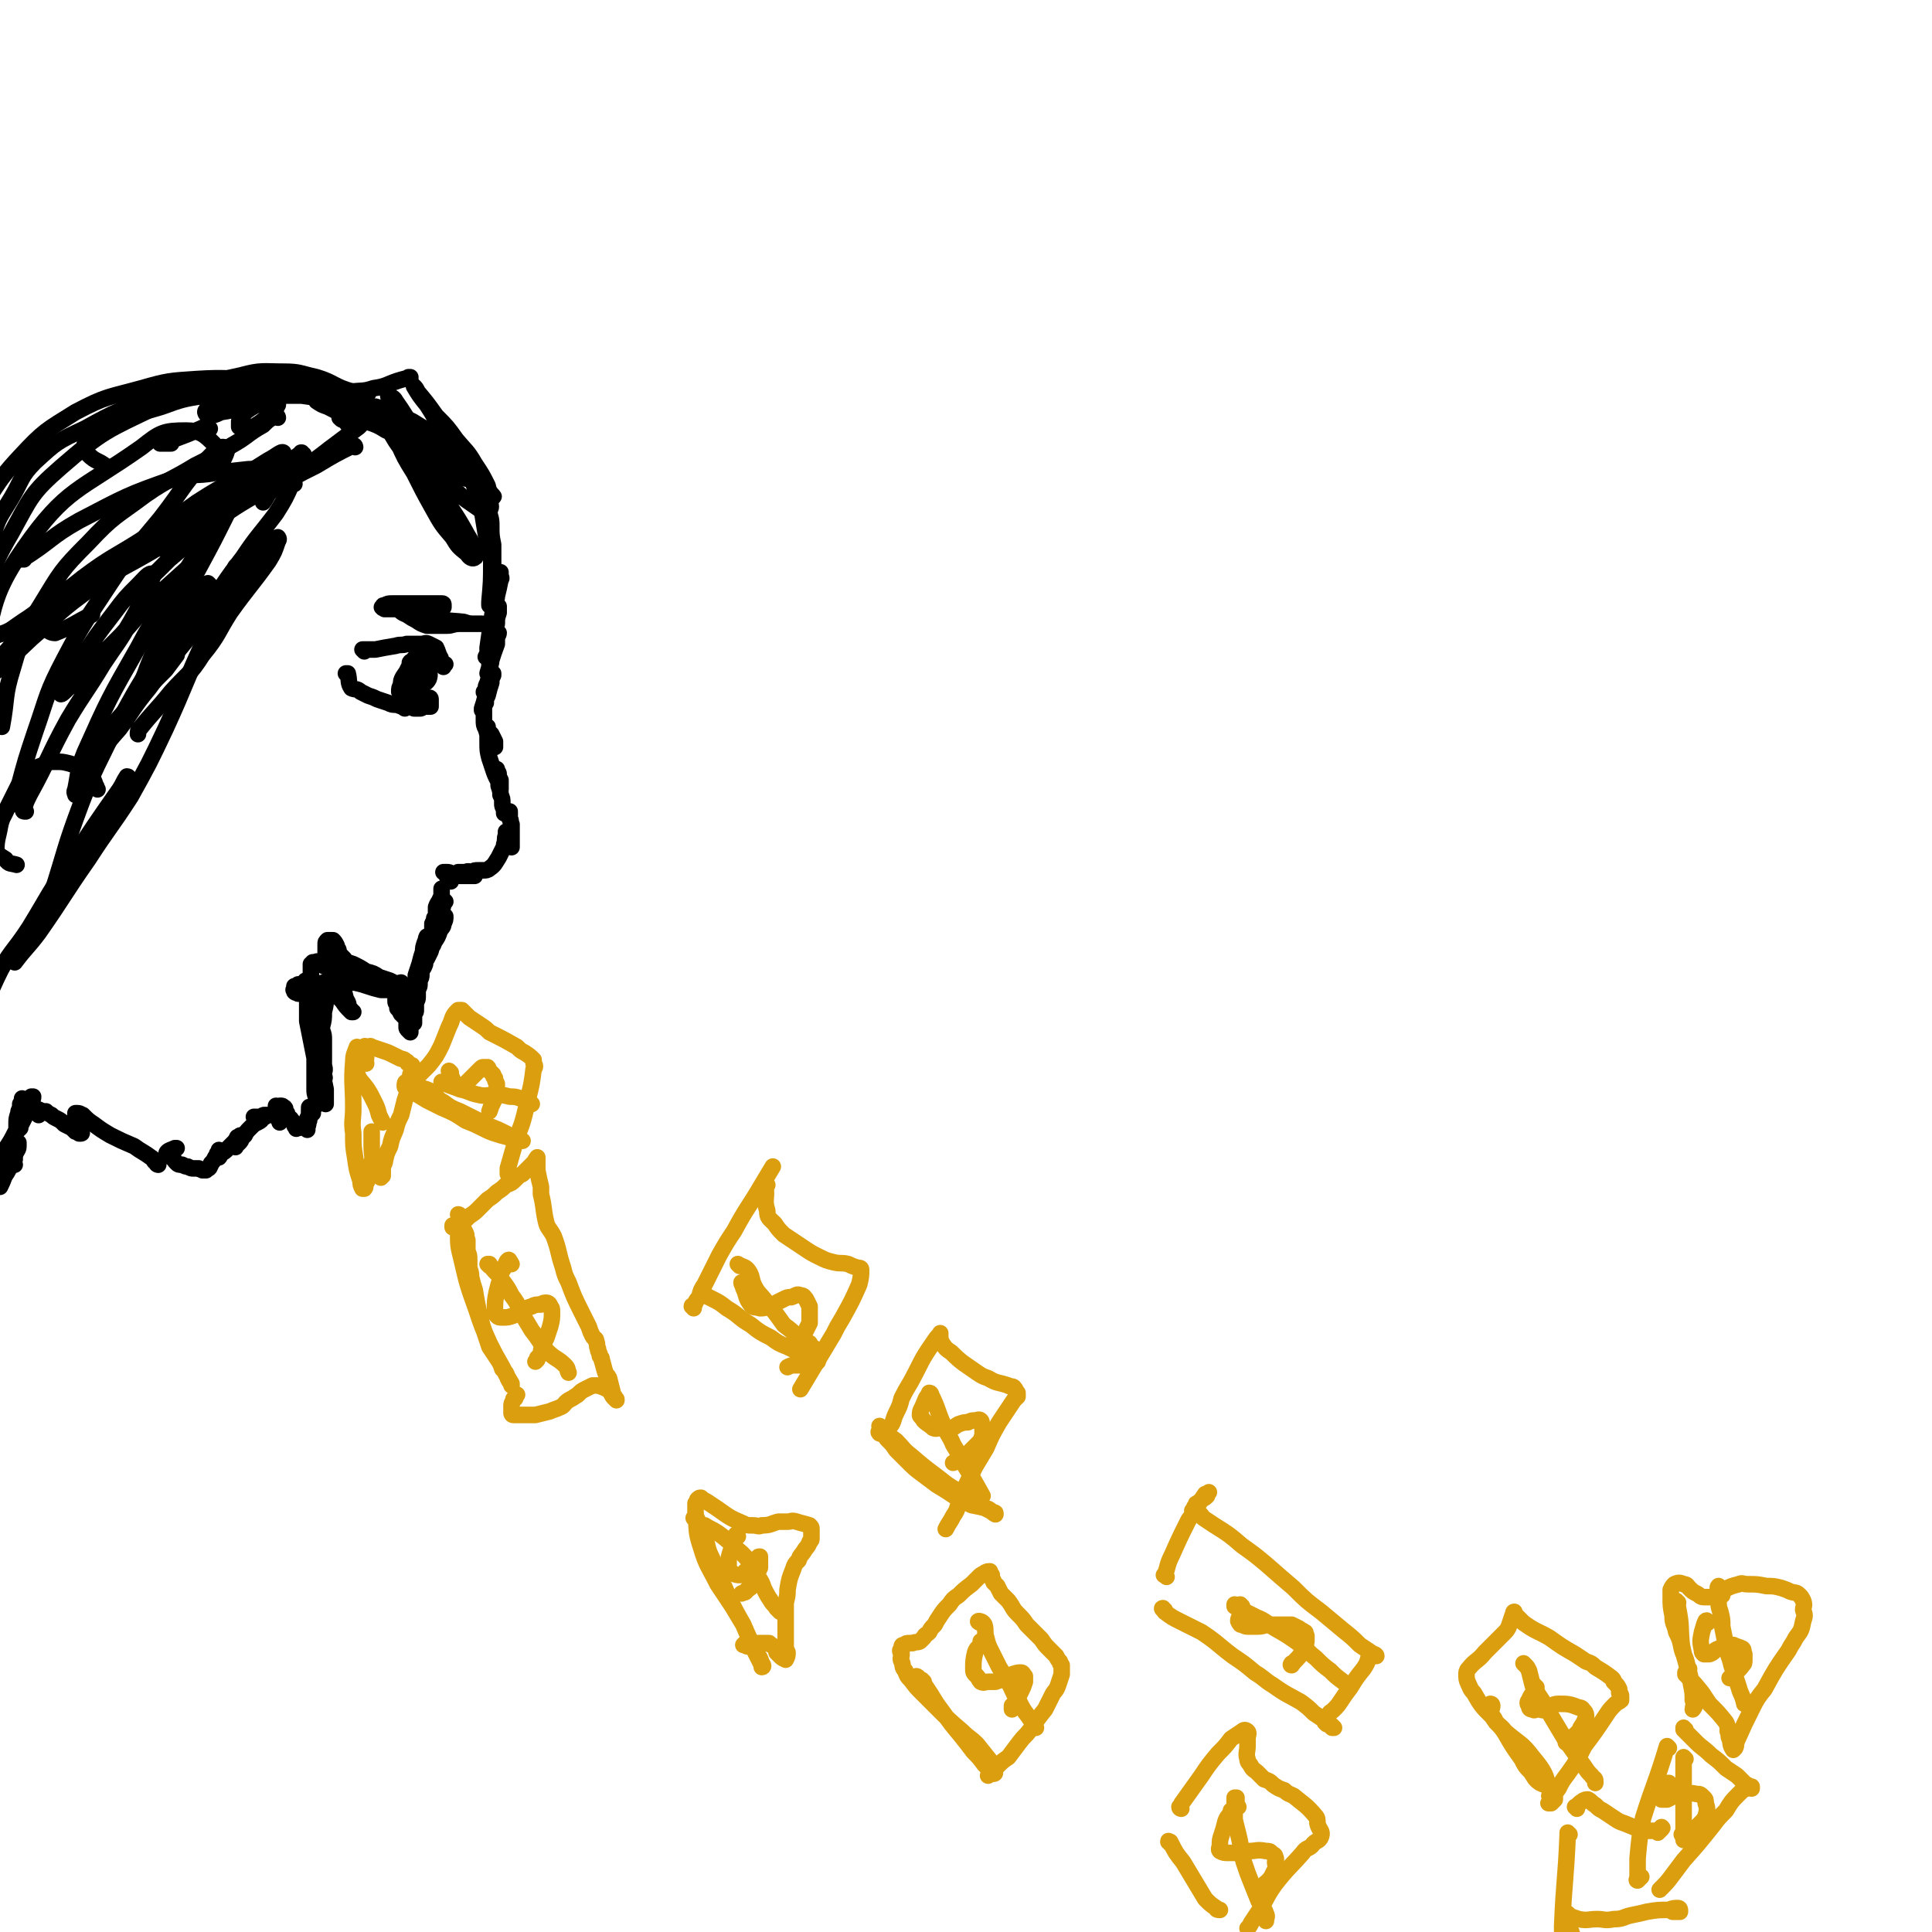 <svg viewBox='0 0 1050 1050' version='1.1' xmlns='http://www.w3.org/2000/svg' xmlns:xlink='http://www.w3.org/1999/xlink'><g fill='none' stroke='#000000' stroke-width='9' stroke-linecap='round' stroke-linejoin='round'><path d='M192,233c0,0 0,0 -1,-1 -2,-1 -2,-1 -3,-3 -2,-1 -3,-1 -3,-2 -1,0 0,0 1,0 4,0 4,-1 7,0 4,0 4,1 8,2 4,1 4,1 8,3 4,2 4,2 8,4 3,1 3,1 6,3 3,1 3,1 5,2 1,0 1,1 2,1 0,1 0,1 0,1 -1,0 -2,0 -3,-1 -4,-2 -4,-2 -8,-5 -4,-2 -4,-2 -9,-3 -5,-3 -5,-3 -11,-5 -6,-3 -6,-3 -11,-5 -5,-2 -5,-2 -9,-4 -2,-1 -2,0 -5,-2 0,0 0,0 -1,-1 0,0 0,-1 0,-1 1,0 2,0 3,0 3,0 3,-1 5,0 7,1 7,1 14,3 6,2 6,2 11,3 5,2 5,2 10,5 5,2 5,2 10,4 3,2 3,2 7,4 2,1 2,0 4,1 0,1 1,1 1,1 -1,0 -2,1 -3,0 -7,-3 -7,-4 -14,-8 -7,-4 -7,-4 -13,-7 -2,-1 -2,0 -4,-1 0,0 0,0 0,0 7,2 8,2 15,6 6,2 5,2 10,5 6,3 6,3 11,7 9,7 10,7 17,16 2,3 3,4 2,6 0,1 -1,0 -2,0 -4,-1 -4,-1 -8,-2 -2,-1 -3,-2 -4,-4 0,-1 1,-1 3,-2 1,-1 1,-1 3,0 2,0 3,0 5,1 2,1 2,1 3,3 2,4 2,4 3,9 0,1 1,2 0,2 0,-1 -1,-2 -2,-4 -2,-2 -2,-2 -3,-4 -1,-2 -1,-2 -2,-4 -1,0 -1,0 -1,0 3,5 3,6 5,12 2,5 2,5 3,10 1,6 1,6 2,12 1,7 2,7 3,13 1,3 1,3 1,6 0,0 0,0 0,0 0,-2 0,-2 0,-3 0,-2 0,-2 0,-4 0,-3 0,-3 0,-6 -1,-5 -1,-5 -1,-10 -1,-3 -1,-3 -1,-6 0,-2 -1,-2 -1,-5 0,0 0,-1 0,-1 0,2 1,2 1,4 0,3 1,3 1,7 0,4 0,4 0,9 0,5 0,5 0,11 0,11 0,11 -1,22 0,1 0,2 0,2 1,0 2,-1 2,-2 2,-1 2,-2 2,-3 1,-4 1,-4 2,-9 1,-1 0,-1 0,-3 0,0 0,-1 0,-1 0,3 0,4 -1,7 -1,4 -1,4 -2,7 -1,7 -1,7 -2,13 -1,7 -1,7 -2,14 0,0 0,1 0,1 0,-1 1,-1 1,-3 2,-5 1,-5 3,-11 0,-4 1,-4 1,-7 1,-1 1,-1 1,-2 0,0 0,-1 0,0 0,1 0,2 0,3 -1,3 -1,3 -1,6 -1,4 -1,4 -2,7 -1,4 -1,4 -2,7 -1,2 -1,2 -2,4 0,0 0,0 0,0 1,-1 1,-2 2,-3 1,-2 1,-2 2,-4 1,-3 0,-3 2,-5 0,-1 0,-1 0,-1 0,0 1,0 1,0 0,1 -1,2 -1,3 0,2 0,2 0,3 -3,8 -3,9 -5,16 0,0 0,-1 1,-2 0,-1 0,-1 0,-3 1,-2 1,-2 1,-4 0,-1 0,-1 1,-3 0,0 0,0 0,-1 0,0 0,1 0,1 0,2 0,2 -1,3 0,3 0,3 -1,6 0,4 0,4 -1,8 -1,2 -1,2 -1,4 -1,1 -1,2 -1,1 0,0 1,-1 1,-2 1,-2 1,-2 2,-3 0,-2 0,-2 1,-4 0,0 1,-1 1,-1 0,0 0,0 0,1 -1,2 -1,2 -1,4 -1,3 -1,3 -2,7 -1,2 -1,2 -1,4 -1,1 -1,1 -1,3 0,0 -1,1 -1,1 0,0 0,-1 0,-1 1,-3 1,-3 2,-7 0,0 0,0 0,-1 0,0 0,0 0,0 0,1 0,2 0,4 -1,2 -1,2 -1,4 0,3 0,3 0,6 0,3 0,3 1,5 1,3 1,3 2,5 1,2 1,1 2,3 0,1 0,1 1,2 0,0 0,0 0,0 0,0 0,0 0,-1 0,-1 0,-1 0,-2 -1,-2 -1,-2 -2,-4 -1,-1 -1,-1 -2,-2 0,-1 0,-1 0,-1 0,0 0,-1 0,-1 -1,0 0,1 0,1 0,1 -1,1 0,3 0,2 0,2 0,4 0,5 0,5 1,9 1,3 1,3 2,6 1,3 1,3 3,7 0,2 0,2 1,3 0,0 0,0 0,1 0,0 0,0 0,0 0,-1 0,-1 0,-2 0,-2 0,-2 0,-3 -1,-2 -1,-2 -1,-3 0,-1 0,-1 -1,-2 0,0 0,-1 0,-1 0,1 0,2 0,3 1,3 1,3 1,6 1,3 1,3 1,5 1,2 1,2 1,5 0,1 0,1 1,3 0,1 0,1 0,2 0,0 0,0 0,0 0,0 0,0 0,0 0,0 0,0 0,0 0,0 0,0 1,0 0,-1 0,-1 0,-1 1,0 1,0 1,0 0,0 1,0 1,0 0,0 0,1 0,1 0,1 0,1 0,3 1,1 0,1 1,3 0,2 0,2 0,5 0,3 0,3 0,6 0,1 0,1 0,1 0,1 0,0 0,0 -1,0 -1,0 -1,0 0,0 0,-1 0,-2 -1,-1 0,-1 -1,-3 0,-1 0,-1 0,-2 0,-1 0,-1 -1,-1 0,0 0,1 0,2 -1,2 0,2 -1,5 0,1 0,1 -1,3 -1,2 -1,2 -2,4 -2,3 -2,4 -5,6 -1,1 -2,1 -3,1 -2,0 -2,0 -3,0 -2,0 -2,0 -4,1 -1,0 -1,-1 -3,0 -2,0 -2,0 -4,0 0,0 0,0 0,0 1,1 1,0 2,0 1,1 1,1 2,1 1,0 1,0 2,0 1,0 1,0 2,0 0,1 0,1 1,1 0,0 0,0 0,0 -1,0 -1,0 -1,0 -2,0 -2,0 -4,0 -2,0 -2,0 -3,0 -2,-1 -2,-1 -4,-1 -2,-1 -2,-1 -3,-1 -1,0 -1,0 -1,0 0,0 0,0 0,0 0,0 0,0 -1,0 0,0 0,0 0,0 1,0 1,0 2,0 0,1 0,1 0,2 0,1 0,1 1,2 0,0 1,0 1,1 '/><path d='M242,490c0,0 -1,-1 -1,-1 0,0 0,0 0,0 0,3 0,3 -1,6 -2,4 -2,4 -3,8 0,0 -1,0 -1,0 0,0 0,-1 0,-1 0,-2 0,-2 1,-4 0,-2 1,-2 1,-5 1,-2 1,-2 1,-4 1,-2 1,-2 1,-4 0,-1 0,-1 0,-2 0,0 0,1 0,1 0,1 0,1 0,3 -1,3 -2,3 -3,6 0,2 0,2 0,5 -1,1 -1,1 -1,3 0,0 0,1 -1,1 0,0 0,0 0,0 1,-2 1,-2 1,-3 1,-1 1,-1 1,-3 1,-2 1,-2 1,-4 0,0 1,-1 1,-1 0,0 0,1 -1,2 0,1 0,1 0,3 -1,2 -1,2 -1,4 -1,1 -1,1 -1,3 0,1 0,1 -1,2 0,0 0,0 0,1 0,0 0,0 0,0 0,0 0,-1 0,-1 0,-1 0,-1 0,-2 1,0 0,0 1,-1 0,0 0,-1 0,-1 0,1 0,1 0,2 0,2 0,2 -1,3 0,2 0,2 -1,4 0,2 0,2 0,3 -1,2 -1,2 -1,3 0,1 0,1 -1,2 0,1 0,1 0,2 0,0 0,0 0,0 0,-1 0,-1 0,-2 0,-1 0,-1 0,-1 0,-1 0,-1 0,-1 0,0 0,-1 0,0 0,0 1,0 0,1 0,2 0,2 0,3 -1,2 -1,2 -1,4 -1,3 -2,3 -3,6 0,2 0,2 -1,3 0,1 0,2 -1,2 0,0 0,-1 0,-2 0,-1 0,-1 1,-2 0,-3 0,-3 1,-6 0,0 0,0 0,-1 0,0 0,0 0,0 0,2 0,2 -1,4 0,1 0,1 -1,3 0,1 0,1 0,3 -1,2 -1,2 -2,5 0,1 0,1 0,1 0,1 0,1 0,2 -1,1 -1,1 -1,1 0,0 0,0 0,0 0,0 0,0 0,0 0,0 0,-1 0,-1 -1,-1 -1,-1 -1,-2 -1,0 0,0 -1,-1 -2,-2 -2,-2 -5,-3 -2,-2 -2,-2 -4,-3 -3,-1 -3,-1 -6,-2 -3,-2 -3,-2 -7,-3 -3,-2 -3,-2 -7,-4 -3,-1 -3,-1 -6,-2 -1,-1 -1,-1 -3,-2 0,0 0,0 0,0 0,0 0,0 0,0 0,0 0,0 0,0 1,1 1,1 2,2 1,0 1,0 1,0 1,0 1,0 1,0 0,0 0,0 0,0 0,0 0,0 0,0 0,0 0,0 0,0 0,0 0,-1 0,-1 -1,-1 -1,-1 -1,-1 -1,-1 -1,-1 -1,-1 0,0 0,0 0,0 -1,0 -1,0 -1,-1 0,0 0,0 0,0 0,0 0,0 0,0 0,0 0,0 0,-1 0,-1 0,-1 -1,-2 0,0 0,-1 0,-1 -1,-2 -1,-2 -2,-3 -1,0 -1,0 -2,0 -1,0 -1,0 -1,0 0,0 0,0 0,0 -1,1 -1,1 -1,2 0,2 0,2 0,3 0,2 0,2 0,4 2,4 3,4 5,9 2,4 2,4 4,7 1,3 1,3 2,7 2,3 1,3 2,6 1,0 1,0 1,0 0,1 1,1 1,1 0,0 -1,0 -1,0 -3,-3 -3,-3 -5,-6 -3,-3 -3,-3 -5,-6 -1,-1 -1,-1 -2,-3 -1,-1 -1,-1 -1,-1 0,-1 0,0 -1,0 0,1 0,1 0,3 0,3 0,3 0,6 0,3 0,3 -1,7 0,4 0,4 -1,8 0,4 0,4 0,8 -1,5 -1,5 -1,9 0,2 0,2 0,4 0,1 0,1 0,2 0,0 1,0 1,0 0,-2 0,-2 1,-5 0,-2 0,-2 0,-5 0,-3 0,-3 0,-6 0,-2 0,-3 -1,-5 0,-1 -1,-1 -1,-1 -1,-1 -1,-1 -1,0 -1,4 -1,4 -1,8 -1,4 -1,4 0,8 0,4 -1,4 0,9 1,5 2,5 3,10 1,2 0,2 1,4 0,1 0,1 1,2 0,0 0,0 0,0 0,-2 0,-2 0,-3 0,-2 0,-2 0,-5 -1,-5 -1,-5 -3,-10 0,-3 0,-3 -1,-6 -1,-2 -1,-2 -1,-3 -1,0 -1,-1 -1,0 0,2 0,2 0,5 0,3 0,3 0,7 0,3 0,3 0,7 0,2 0,2 1,5 0,1 0,1 0,2 0,0 1,1 1,1 0,-2 0,-3 0,-5 0,-4 0,-4 0,-8 -1,-6 -1,-6 -2,-12 -2,-10 -2,-10 -4,-20 0,-5 0,-5 0,-11 -1,-4 -1,-4 -1,-8 0,-2 0,-2 0,-3 0,0 0,0 0,0 0,3 0,3 1,5 1,7 1,7 3,14 1,6 1,6 2,12 1,5 1,5 2,10 1,5 1,5 2,10 0,1 0,2 0,2 1,0 0,-1 0,-2 0,-2 1,-2 0,-5 0,-4 0,-4 -1,-8 -1,-9 -2,-9 -3,-19 -1,-5 -1,-5 -1,-11 0,-2 0,-2 0,-4 0,0 0,1 0,1 0,2 0,2 0,3 0,2 0,2 0,4 0,0 0,0 0,1 0,1 0,1 0,1 0,-1 0,-2 -1,-3 0,-4 0,-4 0,-7 -1,-3 -1,-3 -1,-5 0,-2 0,-2 0,-5 0,-1 0,-1 0,-2 0,0 0,0 0,-1 1,0 1,0 1,-1 0,0 0,0 1,0 0,0 0,0 0,0 1,0 1,-1 2,0 2,1 1,1 3,2 2,1 2,1 3,2 3,2 3,2 5,3 4,2 4,2 9,4 4,1 4,1 7,2 3,1 3,1 7,2 3,0 3,0 5,0 2,1 2,1 4,1 1,0 1,0 2,1 0,0 0,0 1,0 0,0 0,0 0,0 0,1 0,1 0,1 0,0 0,0 0,0 -1,0 -1,0 -1,0 0,0 0,0 -1,0 0,0 0,0 -1,0 0,0 0,0 0,1 -1,0 -1,0 -1,0 0,0 0,0 0,0 0,1 0,1 0,2 0,1 0,1 1,2 0,1 0,1 0,2 1,1 1,1 2,3 0,0 0,0 1,0 0,0 0,1 0,1 0,0 0,0 0,0 1,0 1,0 1,1 0,0 0,0 0,0 0,0 0,-1 0,0 0,0 0,0 0,0 0,0 0,0 0,0 1,0 1,0 1,0 0,0 0,0 0,0 0,0 -1,-1 -1,-1 0,0 1,1 1,1 0,1 0,1 0,2 0,1 0,1 0,3 0,1 0,1 1,2 0,0 0,0 0,0 1,1 1,1 1,1 0,0 0,0 0,0 0,-1 0,-1 0,-3 -1,-1 -1,-1 -1,-3 0,-1 0,-1 -1,-3 0,-1 0,-1 0,-3 0,-1 -1,-2 -1,-2 0,0 0,1 1,2 0,2 0,2 1,3 0,1 0,1 1,3 1,0 1,1 1,1 0,0 0,0 1,0 0,-2 0,-2 0,-5 1,-1 1,-1 1,-2 0,-2 0,-2 0,-3 0,-2 1,-2 1,-4 0,-2 0,-2 0,-3 0,-2 1,-2 1,-4 0,-2 0,-2 0,-5 1,0 1,0 1,-1 0,0 0,0 0,0 0,0 0,0 0,1 0,1 0,1 -1,3 0,2 0,2 -1,4 0,2 0,2 -1,4 0,1 0,2 -1,3 0,0 0,0 0,0 0,-2 0,-2 0,-3 0,-3 0,-3 0,-5 1,-3 1,-3 1,-6 1,-3 1,-3 2,-6 1,-4 1,-4 2,-7 0,-2 0,-2 1,-5 1,-1 0,-1 1,-3 0,0 0,0 1,0 0,0 0,0 0,0 0,1 0,1 0,2 -1,3 -1,3 -1,5 0,2 0,2 -1,4 0,1 0,1 0,2 -1,1 -1,1 -1,1 0,0 0,0 0,0 1,-1 1,-1 2,-2 1,-2 1,-2 2,-4 1,-4 1,-4 2,-7 1,-3 1,-3 3,-5 1,-2 1,-2 2,-4 0,-1 0,-1 1,-2 0,0 0,-1 0,-1 0,2 0,2 -1,4 0,2 -1,2 -2,4 -1,3 -1,3 -3,6 -1,3 -1,2 -3,5 '/><path d='M169,603c0,-1 -1,-2 -1,-1 0,0 1,1 0,1 0,4 0,4 -1,8 0,1 0,2 0,3 0,0 0,-1 0,-2 1,-1 0,-1 1,-3 0,-1 0,-1 1,-3 0,-1 0,-1 1,-1 0,-1 0,-1 0,-1 0,0 0,0 0,0 -2,2 -2,2 -3,4 0,2 0,2 -1,3 -2,2 -3,2 -5,2 0,1 0,0 0,0 -1,-1 -1,-1 -1,-2 -1,-2 -1,-2 -3,-3 -1,-2 -1,-2 -1,-3 -1,-1 -1,-1 -1,-2 0,-1 0,-1 -1,-1 0,-1 -1,-1 -1,-1 0,0 0,0 -1,0 0,0 0,0 0,0 0,0 0,1 0,1 0,1 0,1 0,2 0,1 0,1 1,1 0,1 1,1 1,1 1,1 0,1 1,1 1,1 1,1 2,1 0,0 1,0 1,0 0,0 0,0 -1,0 -1,0 -1,0 -2,-1 0,0 0,0 0,-1 -1,-1 -1,-1 -2,-3 -1,0 -1,0 -2,-1 0,0 0,0 -1,-1 0,0 0,0 0,0 0,1 0,1 0,2 0,1 0,1 0,2 1,2 1,2 1,3 1,1 1,1 1,2 0,0 0,0 0,0 0,-1 0,-1 0,-1 0,-1 0,-1 -1,-2 -1,0 -1,0 -2,-1 0,0 0,0 -1,0 -1,0 -1,0 -2,0 -1,0 -1,0 -2,0 -1,0 -1,0 -2,1 -1,0 -1,0 -2,0 -1,0 -1,0 -1,0 -1,0 -1,0 -1,0 0,0 0,0 0,0 0,0 0,0 0,0 1,0 1,0 2,0 1,0 1,0 2,0 0,0 0,0 1,0 0,0 1,0 1,0 0,0 0,0 -1,0 -1,2 -1,2 -3,3 -2,1 -2,1 -4,3 -2,2 -2,2 -3,4 -2,2 -2,2 -3,3 -1,1 -1,1 -2,2 0,1 0,1 0,1 0,1 0,0 0,0 1,-1 1,-1 2,-2 1,-1 1,-1 1,-2 0,-1 0,-1 0,-2 0,0 0,0 0,0 -1,0 -1,1 -2,1 -1,2 -1,2 -2,3 -2,2 -2,2 -3,3 -2,2 -2,2 -4,3 -1,1 0,1 -1,2 0,0 0,0 0,0 0,-2 0,-2 0,-4 0,0 0,0 0,0 0,1 0,1 -1,2 0,1 0,1 -1,2 -1,2 -1,2 -2,3 -1,1 0,1 -1,2 0,1 -1,1 -2,2 0,0 0,0 -1,0 -1,0 -1,0 -1,0 -1,-1 -1,0 -2,-1 -2,0 -2,0 -3,0 -1,0 -1,0 -3,-1 -1,0 -1,0 -3,-1 -2,0 -2,0 -3,-1 -2,-2 -1,-2 -3,-3 -1,-1 -1,-1 -2,-2 0,0 -1,0 0,-1 1,-1 2,-1 4,-2 0,0 1,0 1,0 '/><path d='M86,633c0,0 -1,0 -1,-1 -2,-1 -1,-2 -3,-3 -4,-3 -5,-3 -9,-6 -7,-3 -7,-3 -13,-6 -5,-3 -5,-3 -9,-6 -3,-2 -3,-2 -6,-5 -1,0 -1,-1 -3,-1 0,0 0,0 -1,0 0,1 0,1 0,3 0,1 0,2 0,3 1,2 1,2 2,3 1,1 1,1 1,1 0,0 1,1 0,1 0,0 0,0 -1,0 -1,-1 -1,-1 -2,-1 -1,-1 -1,-1 -2,-2 -2,-1 -2,-1 -4,-2 -2,-2 -2,-2 -4,-3 -2,-1 -2,-1 -3,-2 -2,-1 -2,-1 -3,-2 -2,0 -2,0 -4,-1 0,0 0,0 0,0 -1,0 -1,1 -1,1 0,1 1,1 1,2 '/><path d='M8,633c-1,0 -1,-1 -1,-1 -1,0 -1,1 -2,2 -3,5 -2,5 -5,11 -1,0 -1,0 -1,0 0,-1 0,-2 1,-3 4,-6 4,-6 8,-12 '/><path d='M7,628c0,0 -1,0 -1,-1 0,0 1,1 1,1 -5,7 -6,7 -11,15 -3,5 -3,5 -6,9 0,1 0,1 0,1 2,-2 2,-2 3,-3 4,-4 4,-4 7,-8 3,-4 3,-3 5,-7 2,-3 2,-4 3,-7 1,-3 2,-3 2,-5 0,-1 0,-2 0,-2 0,0 0,0 0,0 -2,3 -2,3 -4,6 -4,7 -3,7 -8,14 -3,4 -3,4 -7,8 -3,4 -3,4 -6,8 0,0 0,1 0,0 0,-1 0,-1 0,-2 1,-4 1,-4 2,-8 3,-5 3,-5 7,-10 4,-6 4,-6 8,-11 4,-6 4,-6 7,-12 4,-7 3,-7 6,-14 1,-2 1,-2 2,-4 0,0 1,0 1,0 0,2 -1,2 -2,5 -1,2 -1,2 -2,5 -1,2 -1,2 -2,4 -1,2 -1,2 -1,3 -1,1 -1,1 -1,1 0,0 -1,0 -1,0 0,-2 0,-2 0,-3 0,-3 0,-3 1,-6 0,-2 1,-2 1,-4 1,-1 0,-1 1,-3 0,0 0,0 0,-1 0,0 0,0 0,0 0,0 0,0 0,1 0,1 0,1 -1,2 0,1 0,1 0,2 '/><path d='M197,225c0,0 0,-1 -1,-1 -2,0 -2,2 -4,2 -7,-1 -8,-2 -14,-5 -3,-1 -3,-1 -6,-3 -1,-2 -2,-2 -3,-4 -1,-1 -1,-2 0,-3 0,-1 1,-1 2,-1 2,-1 2,-1 3,0 3,0 3,1 5,2 2,2 2,2 5,3 2,2 2,2 5,3 1,1 2,1 2,1 0,0 -1,0 -1,0 -3,0 -3,0 -5,0 -4,0 -4,-1 -7,-2 -7,-1 -7,-1 -14,-2 -6,0 -6,0 -11,0 -5,1 -5,2 -9,3 -4,2 -5,2 -8,4 -3,2 -3,2 -5,5 -1,1 -1,1 -1,3 0,1 0,2 0,2 3,0 3,1 6,0 3,0 3,-1 5,-2 4,-3 4,-3 7,-6 2,-2 2,-2 3,-4 0,0 0,-1 0,-2 -1,0 -1,-1 -2,-1 -1,0 -2,0 -3,0 -3,0 -3,1 -6,2 -4,1 -4,1 -8,2 -6,2 -6,2 -12,3 -2,1 -2,1 -5,2 -1,0 -1,0 -2,0 -1,-1 -2,-2 -1,-3 1,-1 1,-2 3,-2 4,-2 4,-1 8,-2 '/><path d='M114,233c-1,-1 -1,-1 -1,-1 -2,0 -2,0 -4,1 -7,3 -7,3 -15,6 -2,1 -3,1 -6,2 0,0 -1,0 -1,0 2,0 3,0 6,0 '/><path d='M228,248c0,0 -1,-1 -1,-1 -1,-1 -1,-1 -2,-3 -5,-5 -5,-5 -10,-11 -1,-1 -2,-3 -2,-2 0,0 1,2 2,4 1,4 1,4 3,8 3,6 3,6 6,12 7,12 7,12 14,23 4,7 4,8 9,15 4,5 4,5 8,9 1,1 1,0 1,-1 -1,-3 -1,-3 -3,-6 -3,-5 -3,-5 -6,-10 -4,-6 -4,-6 -8,-12 -4,-6 -4,-6 -9,-12 -4,-6 -5,-6 -9,-13 -6,-8 -6,-8 -11,-17 -2,-3 -2,-3 -3,-6 0,-1 -1,-2 -1,-1 1,2 2,3 3,5 4,6 4,6 7,11 4,9 4,9 9,17 5,10 5,10 10,19 5,9 5,9 11,16 3,5 3,5 8,9 1,2 3,3 4,2 1,0 0,-2 -1,-5 -1,-5 -2,-5 -4,-9 -4,-7 -4,-7 -8,-13 -8,-12 -8,-12 -16,-24 -5,-8 -5,-8 -10,-16 -3,-6 -3,-6 -6,-12 -1,-3 -1,-4 -1,-7 -1,-1 -1,-2 -1,-2 2,1 3,1 4,3 5,7 5,8 10,15 5,8 5,9 11,17 5,8 4,9 11,16 6,6 7,6 14,11 2,1 3,1 5,0 1,-1 1,-2 0,-4 0,-5 0,-5 -1,-9 -3,-6 -3,-6 -7,-12 -4,-7 -5,-7 -10,-13 -5,-7 -5,-7 -11,-13 -5,-7 -5,-7 -10,-13 -1,-2 -1,-2 -2,-3 0,0 0,0 0,0 3,5 3,5 7,10 4,6 4,7 8,13 5,7 5,7 10,14 5,6 5,6 10,12 3,4 3,4 6,8 1,2 3,3 2,3 0,1 -1,-1 -2,-2 -3,-3 -3,-3 -6,-6 -5,-4 -6,-4 -11,-8 -8,-7 -8,-7 -16,-14 -5,-4 -5,-4 -10,-9 '/><path d='M193,243c0,0 0,-1 -1,-1 -10,5 -10,5 -20,11 -12,6 -12,6 -23,13 -4,2 -3,3 -6,7 '/><path d='M200,227c0,0 0,-1 -1,-1 0,0 1,0 1,0 -2,3 -2,3 -5,6 -8,6 -8,6 -16,12 -9,7 -9,7 -19,13 -10,6 -10,6 -21,12 -14,8 -14,9 -27,17 -8,4 -8,4 -16,8 -5,2 -6,2 -10,4 0,0 1,0 2,0 4,-2 4,-2 8,-4 5,-3 5,-3 10,-7 5,-4 5,-4 10,-8 5,-5 5,-6 11,-10 7,-5 7,-5 14,-9 '/><path d='M165,247c-1,0 -1,-1 -1,-1 -1,0 0,0 0,0 -12,9 -13,9 -26,17 -12,8 -12,9 -24,16 -16,11 -16,11 -32,21 -19,11 -20,10 -37,23 -15,11 -14,12 -28,24 -15,14 -15,15 -31,27 -1,1 -2,-1 -1,-1 3,-5 5,-5 9,-9 13,-13 12,-14 25,-27 12,-12 12,-12 26,-23 16,-12 17,-11 34,-22 14,-9 14,-9 28,-19 11,-7 11,-7 23,-13 8,-5 8,-5 16,-10 4,-2 7,-5 8,-4 0,0 -3,3 -6,5 -7,6 -7,6 -15,11 -10,8 -10,8 -21,15 -24,15 -24,14 -48,28 -16,9 -16,8 -32,18 -10,7 -9,8 -20,15 -6,4 -6,5 -13,7 -4,2 -6,2 -10,0 -3,-2 -1,-4 -3,-8 '/><path d='M13,304c0,0 -1,-1 -1,-1 0,0 0,1 0,1 16,-10 15,-12 31,-21 25,-13 26,-14 52,-23 10,-3 11,-1 22,-3 9,-1 9,-1 18,-2 6,0 6,-1 12,-2 1,0 3,0 2,0 0,1 -2,1 -4,2 -7,3 -7,3 -13,7 -14,7 -14,8 -27,16 -12,7 -13,7 -24,15 -18,12 -19,12 -36,25 -8,7 -8,7 -14,15 -3,4 -4,5 -5,9 0,1 2,2 4,2 10,-4 10,-5 20,-10 '/><path d='M140,261c0,-1 -1,-2 -1,-1 -1,1 -1,2 -2,3 -11,10 -11,10 -22,20 -11,10 -11,11 -23,21 -10,10 -10,10 -21,19 '/><path d='M131,264c0,0 -1,-1 -1,-1 0,0 1,0 1,1 -4,7 -4,8 -8,16 -7,14 -7,14 -14,27 -10,19 -11,18 -20,36 -5,10 -5,10 -9,20 -2,6 -4,9 -4,13 0,1 3,-1 4,-2 5,-5 5,-5 10,-10 3,-4 3,-4 6,-8 '/><path d='M160,263c0,0 -1,-1 -1,-1 0,0 0,0 0,0 -4,9 -4,9 -9,17 -9,12 -10,12 -18,24 -10,13 -10,14 -19,27 -12,17 -12,17 -24,32 -12,15 -13,15 -26,30 -8,9 -8,9 -15,19 -2,4 -4,8 -3,8 1,0 4,-3 7,-7 6,-8 6,-8 13,-16 8,-11 7,-11 16,-22 14,-19 15,-19 30,-38 9,-11 8,-11 18,-22 7,-8 7,-7 14,-15 4,-4 4,-5 8,-7 0,0 1,1 0,2 -2,6 -2,6 -5,11 -10,14 -11,14 -21,28 -7,11 -6,12 -15,23 -7,11 -8,10 -17,20 -8,10 -9,10 -17,20 -1,1 -1,1 -1,3 '/><path d='M53,429c0,0 0,0 -1,-1 0,0 1,1 1,1 -1,-1 0,-1 -1,-2 -1,-3 -1,-3 -3,-6 -2,-2 -2,-2 -5,-4 -3,-1 -3,-1 -6,-2 -4,-1 -4,-1 -8,-1 -3,0 -4,0 -7,2 -3,1 -3,1 -6,4 -4,3 -4,3 -7,7 -3,6 -3,6 -6,12 -2,5 -3,5 -4,10 -1,6 -2,7 -2,13 1,3 2,3 5,5 2,3 3,2 6,3 '/><path d='M14,441c-1,0 -2,0 -1,-1 1,-4 1,-4 3,-8 11,-20 10,-21 21,-41 9,-15 10,-15 19,-30 8,-12 8,-11 15,-23 5,-9 5,-9 9,-18 2,-4 4,-8 3,-8 -2,-1 -4,2 -8,6 -7,7 -7,7 -13,15 -10,13 -10,13 -19,27 -4,6 -4,6 -8,12 -1,2 -3,5 -2,5 0,1 2,-1 4,-3 6,-5 6,-5 11,-11 9,-9 9,-9 18,-18 9,-10 9,-11 19,-21 10,-9 10,-9 20,-18 '/><path d='M223,206c0,0 -1,-1 -1,-1 0,0 1,0 1,0 -3,1 -4,1 -7,2 -6,2 -6,3 -13,4 -6,2 -6,1 -13,2 -7,1 -7,0 -14,0 -8,0 -8,0 -15,0 -9,-1 -9,-2 -18,-1 -16,0 -16,0 -32,3 -12,2 -12,2 -23,6 -13,4 -13,3 -25,8 -9,4 -11,4 -16,11 -2,2 -1,4 1,7 4,4 5,3 9,6 '/><path d='M200,214c-1,0 -1,-1 -1,-1 -1,0 0,0 0,0 -3,0 -4,1 -7,0 -11,-3 -10,-5 -20,-8 -9,-2 -9,-3 -18,-3 -11,0 -12,-1 -23,2 -23,5 -23,5 -46,12 -20,7 -21,7 -39,17 -15,7 -15,7 -27,18 -8,8 -7,10 -13,20 -6,10 -7,10 -10,21 -3,8 -1,9 -2,18 '/><path d='M167,207c0,0 0,-1 -1,-1 -1,0 -1,-1 -2,-1 -12,0 -12,1 -25,1 -16,0 -16,-1 -32,0 -15,1 -16,1 -30,5 -18,5 -19,4 -36,13 -16,10 -17,10 -30,24 -15,16 -13,18 -26,35 '/><path d='M148,217c-1,0 -1,0 -1,-1 -3,0 -3,1 -5,1 -13,-1 -13,-3 -26,-2 -16,1 -17,0 -31,6 -27,13 -29,13 -52,33 -16,14 -16,16 -27,36 -13,22 -10,24 -21,48 '/><path d='M151,227c0,0 0,-1 -1,-1 -4,2 -4,2 -7,5 -9,5 -8,6 -17,11 -10,6 -10,6 -20,11 -13,8 -14,7 -27,16 -16,12 -17,11 -31,26 -15,15 -15,16 -26,34 -10,16 -10,17 -15,34 -5,16 -3,16 -6,32 '/><path d='M119,254c0,0 -1,0 -1,-1 -1,-5 2,-7 -1,-11 -6,-6 -8,-8 -16,-8 -12,0 -14,1 -24,9 -34,24 -41,22 -64,55 -23,33 -14,38 -28,77 '/><path d='M121,255c0,0 -1,0 -1,-1 1,-5 4,-8 3,-10 -1,-2 -5,-1 -7,2 -16,16 -15,18 -29,36 -14,17 -15,17 -27,35 -13,20 -14,20 -25,41 -10,19 -9,20 -16,40 -5,15 -5,15 -9,30 -1,4 -1,4 -2,9 '/><path d='M131,269c-1,0 -1,0 -1,-1 -1,0 0,1 0,1 0,-4 2,-10 0,-8 -4,4 -6,10 -12,20 -9,16 -9,16 -18,31 -12,20 -14,19 -25,40 -16,28 -16,28 -29,57 -4,10 -3,10 -5,20 -1,2 0,2 0,3 '/><path d='M114,318c0,0 -1,-1 -1,-1 -2,2 -3,2 -5,5 -10,15 -11,15 -20,31 -13,20 -13,20 -25,42 -10,21 -11,21 -19,42 -9,24 -8,24 -16,49 -1,4 -1,4 -2,8 '/><path d='M129,309c0,0 -1,0 -1,-1 0,0 0,1 0,1 -8,19 -8,20 -17,39 -11,24 -10,24 -21,48 -9,19 -9,19 -19,37 -11,17 -12,17 -23,34 -14,20 -13,20 -27,40 -6,8 -7,8 -13,16 '/><path d='M70,423c0,0 0,-1 -1,-1 -2,3 -2,4 -4,7 -14,20 -14,20 -27,40 -12,17 -11,17 -22,35 -9,14 -11,13 -18,28 -9,19 -7,20 -13,39 '/><path d='M217,536c0,0 -1,-1 -1,-1 1,-1 2,-1 2,-1 0,0 0,1 -1,1 -2,1 -2,2 -4,2 -3,0 -3,0 -6,-1 -2,0 -2,0 -4,-1 -2,0 -2,0 -4,0 -3,-1 -3,-1 -6,-1 -2,0 -2,0 -5,0 -3,0 -3,0 -6,0 -3,0 -3,0 -6,0 -4,1 -4,0 -8,0 -2,1 -2,0 -4,1 -1,0 -1,0 -2,0 -1,1 -1,1 -2,1 0,0 0,0 0,1 0,0 0,0 0,0 0,1 -1,1 0,1 0,1 0,1 0,1 1,1 1,0 2,1 2,0 2,0 4,1 2,0 2,1 3,2 2,0 2,0 3,1 1,2 1,3 1,5 1,4 0,4 0,7 0,6 0,6 1,11 0,8 0,8 0,16 '/><path d='M224,331c0,0 -1,-1 -1,-1 0,0 0,0 0,1 6,2 6,3 12,4 8,3 8,2 17,3 3,1 3,1 7,1 2,0 2,0 3,0 0,0 0,0 0,0 -2,0 -2,0 -4,0 -4,0 -4,0 -8,0 -4,0 -4,1 -7,1 -6,0 -6,0 -11,0 -3,-1 -3,-1 -6,-3 -2,-1 -2,-1 -5,-3 -3,-1 -3,-2 -5,-3 -1,0 -1,0 -2,0 -1,0 -1,0 -2,0 -2,0 -2,0 -3,0 -1,-1 -1,0 -1,-1 0,0 -1,0 0,0 0,-1 0,-1 1,-1 2,-1 2,-1 4,-1 2,0 2,0 5,0 4,0 4,0 8,0 3,0 3,0 6,0 3,0 3,0 5,0 1,0 1,0 2,0 1,0 1,0 1,0 1,0 1,0 1,1 0,0 0,0 0,1 '/><path d='M198,354c0,0 -1,-1 -1,-1 0,0 0,0 0,0 4,0 4,0 7,0 5,-1 5,-1 11,-2 3,-1 3,0 6,-1 4,0 4,0 8,0 2,0 2,-1 4,0 2,1 2,1 4,2 1,2 1,3 2,5 1,1 0,1 1,3 0,1 1,1 1,2 0,0 0,0 0,0 0,0 0,0 0,0 0,0 0,0 0,0 0,0 0,0 0,0 0,1 0,0 0,0 0,0 0,0 0,0 0,0 0,0 0,0 0,0 0,0 0,0 0,0 0,0 0,0 0,0 0,0 0,-1 1,0 1,0 1,0 0,0 0,0 0,0 0,0 0,0 0,0 '/><path d='M189,367c0,0 0,-1 -1,-1 0,0 1,0 1,0 1,4 0,5 2,8 2,1 3,0 5,2 2,1 2,1 4,2 3,1 3,1 5,2 3,1 3,1 6,2 2,1 2,1 5,1 2,1 2,1 4,1 3,0 3,0 5,1 2,0 2,0 3,0 1,0 1,0 2,-1 1,0 1,0 2,0 1,0 1,0 1,0 0,0 0,0 1,0 0,0 0,0 0,0 0,0 0,0 0,0 0,-1 0,-1 0,-1 0,0 0,0 0,-1 0,0 0,0 0,-1 0,0 0,0 0,-1 0,0 0,0 0,0 0,-1 -1,-1 -1,0 0,0 0,0 0,1 '/><path d='M224,361c-1,-1 -2,-1 -1,-1 0,-1 1,0 2,0 2,-1 2,-3 5,-3 2,0 2,1 3,2 1,2 0,2 0,4 0,3 1,3 0,6 -1,2 -2,2 -4,4 -1,2 -1,3 -3,4 -1,2 -2,2 -4,3 0,1 -1,1 -2,1 0,-1 0,-1 0,-2 -1,-3 -1,-3 -1,-5 0,-3 0,-3 0,-5 1,-2 1,-2 2,-4 1,-2 1,-2 2,-4 1,-1 1,-2 2,-3 1,0 1,0 3,0 0,0 1,0 1,1 1,2 1,3 1,6 0,3 0,3 -1,5 -1,3 -1,2 -3,5 -1,2 -1,3 -3,5 0,0 -1,0 -2,0 -1,0 -1,1 -2,0 -1,0 -1,0 -1,-1 -1,-2 0,-2 -1,-3 0,-2 0,-2 1,-4 0,-2 0,-2 1,-4 2,-3 2,-3 4,-5 1,-1 2,-1 2,-1 1,0 1,1 1,1 0,4 0,5 0,8 -1,4 -2,4 -4,8 -1,3 -1,3 -2,6 '/></g>
<g fill='none' stroke='#DA9E0F' stroke-width='9' stroke-linecap='round' stroke-linejoin='round'><path d='M250,661c0,0 -1,-1 -1,-1 0,0 1,0 1,1 -1,4 -1,4 -1,8 0,8 0,8 2,16 3,13 3,13 8,27 3,9 3,9 7,18 3,6 3,6 7,13 2,4 2,4 5,9 0,0 0,1 0,1 0,0 0,0 0,-1 -1,-1 -1,-1 -2,-3 -1,-3 -1,-3 -3,-5 -1,-3 -1,-3 -3,-6 -2,-3 -2,-3 -4,-6 -2,-6 -2,-6 -4,-12 -1,-4 -1,-4 -2,-8 -1,-5 -1,-5 -2,-11 -1,-3 -1,-3 -2,-7 0,-2 0,-2 -1,-5 0,-3 0,-3 0,-5 0,-3 -1,-3 -1,-5 0,-3 0,-3 0,-5 -1,-2 0,-2 -1,-4 -1,-2 -1,-2 -2,-3 -1,0 -1,0 -2,0 0,0 0,0 -1,0 -1,0 -1,0 -2,0 0,0 0,0 0,0 0,0 0,0 0,0 0,0 0,0 0,0 0,0 0,0 0,0 0,0 0,0 0,0 0,0 0,-1 0,-1 2,0 2,0 3,0 3,-2 3,-2 6,-5 3,-2 3,-2 5,-4 3,-3 3,-3 5,-5 3,-2 3,-2 5,-4 3,-2 3,-2 5,-4 3,-1 3,-1 5,-3 2,-2 2,-2 4,-3 3,-3 3,-3 5,-5 1,-1 1,-1 2,-2 0,-1 0,-1 1,-1 0,0 0,0 0,-1 0,0 0,0 0,0 0,1 0,1 0,1 0,1 0,1 0,1 0,1 0,1 0,2 0,2 0,2 0,3 1,5 1,5 2,9 0,2 0,2 0,4 2,8 1,8 3,16 1,3 2,3 4,7 3,8 2,8 5,17 1,4 1,4 3,8 3,8 3,8 7,16 2,4 2,4 4,8 1,3 1,3 2,5 1,2 2,1 2,3 1,2 0,2 1,4 0,2 1,2 1,4 1,1 1,1 1,2 1,3 1,4 2,7 1,2 1,1 2,3 1,4 1,4 2,8 0,1 0,1 1,2 0,1 0,1 1,2 0,0 0,0 0,0 0,-1 0,-1 -1,-1 -1,-1 -1,-1 -2,-3 -1,-1 0,-1 -2,-2 -2,-1 -2,-1 -5,-2 -1,0 -2,0 -3,0 -2,1 -2,1 -4,2 -2,1 -2,1 -4,3 -3,2 -3,2 -5,3 -3,2 -2,3 -5,4 -2,1 -3,1 -5,2 -4,1 -4,1 -8,2 -2,0 -2,0 -5,0 -2,0 -2,0 -4,0 -2,0 -2,0 -3,0 -1,0 -1,-1 -1,-1 0,-1 0,-1 0,-2 0,-1 0,-1 0,-2 0,-1 0,-1 1,-3 0,-1 0,-1 1,-1 0,-1 0,-1 1,-2 '/><path d='M383,704c-1,-1 -1,-1 -1,-1 -1,-1 0,0 0,0 6,4 7,3 13,8 7,4 6,5 13,9 5,4 5,4 11,7 4,3 4,3 9,5 4,2 4,2 9,4 3,1 3,1 7,3 0,0 0,0 0,1 1,0 0,0 0,0 -2,1 -2,1 -5,1 -2,1 -2,0 -4,1 -2,0 -2,0 -3,0 -2,0 -2,0 -4,1 '/><path d='M417,644c-1,0 -1,-2 -1,-1 0,0 0,1 0,2 1,6 -1,7 1,13 0,4 1,4 4,7 2,3 2,3 5,6 6,4 6,4 12,8 3,2 3,2 7,4 4,2 4,2 8,3 4,1 4,0 8,1 2,1 2,1 5,2 1,0 2,0 2,1 0,3 0,4 -1,8 -4,9 -4,9 -9,18 -3,5 -3,5 -5,9 -3,5 -3,5 -6,10 -6,10 -6,10 -12,20 '/><path d='M227,591c0,-1 -1,-1 -1,-1 0,-1 0,0 0,0 4,2 4,1 8,3 4,3 3,4 7,6 4,3 4,3 9,5 8,4 8,4 16,8 5,2 5,2 9,4 3,2 3,2 6,3 2,1 2,1 3,1 0,0 0,0 0,0 -1,0 -2,0 -3,0 -3,-1 -3,-1 -5,-2 -4,-1 -4,-1 -7,-2 -3,-1 -3,-1 -7,-3 -4,-2 -4,-2 -9,-4 -6,-4 -6,-4 -13,-7 -4,-2 -4,-2 -8,-4 -5,-3 -5,-3 -11,-7 -1,0 -1,0 -1,-1 0,-1 0,-2 1,-2 1,-1 1,-1 2,-1 2,-1 3,-1 4,-2 3,-3 3,-3 6,-6 4,-5 4,-5 7,-11 2,-5 2,-5 4,-10 1,-2 1,-2 2,-5 1,-2 1,-2 3,-4 1,0 1,0 2,0 1,1 1,1 2,2 1,1 1,1 2,2 3,2 3,2 6,4 3,2 3,2 5,4 8,4 8,4 15,8 2,2 2,2 4,3 3,2 3,2 5,4 0,1 0,1 0,2 1,1 1,2 0,3 -1,8 -1,8 -3,16 -1,5 -1,5 -2,9 -2,8 -3,8 -5,15 -2,7 -2,7 -4,14 0,1 0,2 0,3 '/><path d='M195,570c0,0 -1,-1 -1,-1 -1,3 -2,4 -2,8 -1,12 0,12 0,25 0,7 -1,7 0,14 0,7 0,7 1,13 1,7 1,7 3,13 0,2 0,2 1,4 0,0 1,0 1,0 1,-1 0,-1 1,-3 1,-2 1,-2 2,-4 1,-3 1,-3 1,-6 1,-5 0,-5 0,-10 0,-4 0,-4 0,-8 '/><path d='M199,578c0,-1 -1,-1 -1,-1 0,-1 1,-1 1,-2 0,-2 -1,-2 -2,-4 0,-1 0,-2 1,-2 0,-1 1,0 2,0 1,0 1,-1 2,0 3,1 3,1 6,2 3,1 3,1 5,2 2,1 2,1 4,2 2,1 2,0 4,2 1,0 0,1 1,1 1,1 1,1 2,1 0,1 0,1 0,1 0,0 0,0 0,0 0,1 0,1 0,1 0,1 0,1 -1,3 0,1 0,1 0,3 -1,2 0,2 -1,5 -1,3 -1,3 -2,6 -1,4 -1,4 -2,8 -2,4 -2,4 -3,8 -2,5 -2,4 -3,9 -2,4 -2,4 -3,9 -1,2 -1,2 -1,4 0,1 0,1 0,2 0,0 0,0 0,0 0,0 -1,0 -1,0 0,0 1,0 1,0 0,0 0,0 0,1 0,0 0,0 -1,1 0,0 0,0 0,0 0,0 0,0 0,0 0,0 0,0 0,-1 0,-1 0,-1 0,-2 -1,-1 -1,-1 -2,-2 -1,-1 -1,-2 -2,-2 -1,0 -1,0 -2,0 '/><path d='M378,826c0,0 -1,-1 -1,-1 1,0 2,0 2,1 2,4 2,4 4,9 2,6 1,6 4,12 4,11 5,11 9,21 4,8 4,8 8,15 3,7 3,7 6,14 2,4 2,4 4,8 0,0 0,1 0,1 1,0 1,-1 0,-2 -1,-3 -1,-3 -3,-6 -4,-8 -4,-8 -7,-15 -3,-5 -3,-5 -6,-10 -4,-6 -4,-6 -8,-12 -5,-10 -6,-10 -9,-20 -3,-9 -2,-9 -3,-19 0,-3 0,-3 0,-5 1,-1 1,-2 1,-2 1,-1 1,-1 2,-1 1,1 1,1 3,2 3,2 3,2 6,4 7,5 7,5 14,8 2,1 2,1 5,1 3,0 3,1 5,0 5,0 5,-1 9,-2 2,0 2,0 5,0 2,0 2,-1 5,0 3,1 4,1 7,2 1,1 1,1 1,2 0,2 0,2 0,3 0,1 0,1 0,2 0,1 0,1 -1,2 -1,3 -2,3 -3,5 -2,3 -2,2 -3,5 -2,2 -2,2 -3,5 -2,5 -2,5 -3,11 0,3 0,3 -1,7 0,6 0,6 0,12 0,6 0,6 0,11 0,2 0,2 1,4 0,2 0,2 -1,4 0,0 0,0 0,0 -2,-1 -2,-1 -3,-2 -1,-1 -1,-1 -2,-2 0,-2 0,-2 -1,-3 -2,-1 -2,-1 -3,-2 -1,0 -2,0 -3,0 -2,0 -2,0 -3,0 -1,0 -1,0 -3,1 -1,0 -1,0 -2,0 -1,1 -1,1 -2,0 0,0 -1,0 -1,0 1,-1 1,-1 2,-2 '/><path d='M377,711c0,-1 -1,-1 -1,-1 0,-1 1,0 1,0 1,-2 1,-3 3,-5 1,-4 1,-4 3,-7 4,-8 4,-8 8,-16 4,-7 4,-7 8,-13 7,-13 8,-13 15,-25 3,-5 3,-5 6,-10 '/><path d='M479,779c-1,0 -1,-1 -1,-1 -1,0 0,1 0,1 5,2 5,1 9,4 4,4 4,5 8,8 7,6 7,6 15,12 5,4 5,4 10,7 4,3 4,3 9,6 3,2 4,2 7,4 2,1 2,1 4,2 1,0 1,0 1,1 0,0 0,0 0,0 -2,-1 -2,-2 -4,-3 -4,-1 -4,-1 -9,-2 -4,-2 -4,-2 -8,-4 -6,-4 -6,-4 -11,-7 -4,-3 -4,-3 -8,-6 -4,-3 -4,-3 -8,-7 -3,-3 -3,-3 -6,-6 -2,-3 -2,-3 -5,-6 -2,-3 -1,-3 -3,-6 -1,0 -1,-1 -1,-1 0,0 0,0 1,1 0,0 0,1 1,1 1,0 1,0 2,0 1,0 1,0 1,-1 3,-3 2,-4 4,-8 2,-4 2,-4 3,-8 2,-4 2,-4 5,-9 6,-11 5,-11 12,-21 2,-3 2,-3 4,-5 0,0 0,-1 0,0 0,0 0,0 0,1 0,1 0,1 0,2 1,1 0,1 1,2 2,3 2,3 5,5 6,6 7,6 14,11 3,2 3,2 6,3 5,3 5,2 11,4 1,1 2,0 3,1 1,1 1,2 2,3 0,1 0,1 0,2 -1,1 -1,1 -2,2 -4,6 -4,6 -8,12 -4,7 -4,7 -7,14 -3,5 -3,5 -6,10 -5,10 -5,10 -9,20 -1,4 -1,4 -3,7 -2,4 -2,3 -4,7 '/><path d='M502,914c-1,0 -1,-1 -1,-1 -1,0 -1,1 -2,1 -1,-1 -1,-3 -1,-3 1,0 2,2 4,4 2,3 2,3 4,6 3,5 3,5 6,9 5,7 5,7 10,13 4,5 4,5 7,9 3,3 3,3 6,7 2,2 2,2 4,4 1,0 1,1 1,1 1,0 1,-1 0,-1 0,-3 0,-3 -1,-5 -4,-5 -4,-5 -8,-10 -4,-4 -4,-3 -8,-7 -7,-6 -7,-6 -14,-13 -4,-4 -4,-4 -8,-8 -3,-3 -3,-3 -6,-7 -2,-2 -2,-2 -3,-5 -2,-2 -1,-3 -2,-5 -1,-2 0,-2 0,-4 -1,-2 -1,-2 0,-3 0,-2 0,-2 2,-2 0,-1 1,-1 2,-1 1,0 1,0 2,0 2,-1 2,0 4,-1 1,-1 1,-1 2,-2 1,-2 1,-1 3,-3 1,-2 1,-2 3,-4 1,-2 1,-2 3,-5 2,-3 2,-3 5,-6 2,-3 2,-3 5,-5 3,-3 3,-3 7,-6 2,-2 2,-2 4,-4 1,-1 1,-1 3,-2 1,-1 2,-1 3,-1 0,0 0,1 1,2 0,1 0,1 0,2 1,1 1,1 1,2 1,1 1,1 2,2 1,2 1,2 2,4 2,2 2,2 4,4 3,4 2,4 5,7 3,3 3,3 5,6 4,4 4,4 8,8 2,3 2,3 4,5 2,2 2,2 4,4 1,2 1,2 2,3 0,1 0,1 1,2 0,1 0,1 0,2 0,2 0,2 0,3 -1,3 -1,3 -2,6 -1,3 -2,3 -3,5 -2,4 -2,4 -4,8 -4,5 -4,5 -8,11 -3,4 -3,3 -6,7 -3,4 -3,4 -6,8 -3,2 -3,2 -6,5 -1,1 -1,1 -3,3 -1,1 -1,1 -2,2 '/><path d='M505,760c0,0 -1,-2 -1,-1 -1,1 -1,2 -2,4 -1,3 -2,3 -2,6 0,1 1,1 2,3 2,2 3,2 5,4 2,1 2,0 5,0 2,1 2,1 4,0 3,0 3,-1 5,-2 3,-1 3,-1 5,-1 2,-1 2,-1 4,-1 1,0 2,-1 3,0 1,1 0,2 1,4 0,2 0,2 0,4 -1,3 -1,3 -3,5 -3,3 -3,3 -6,6 -2,1 -2,1 -4,2 -1,1 -1,1 -3,2 '/><path d='M506,758c0,0 0,-1 -1,-1 0,0 1,0 1,1 4,8 3,8 7,17 2,5 3,5 5,10 3,5 3,5 6,11 5,8 5,8 10,17 '/><path d='M534,893c0,0 -1,-1 -1,-1 0,0 0,0 0,1 -1,3 -2,2 -3,5 -1,4 -1,5 -1,9 0,2 0,2 2,4 1,1 1,2 2,3 2,1 2,0 4,0 2,0 2,0 4,0 3,-1 3,-1 5,-2 2,-1 2,-1 4,-2 3,-1 3,-1 5,-1 1,0 1,1 2,2 0,1 0,2 0,3 -1,3 -1,3 -2,5 -1,2 -1,2 -2,4 -1,1 0,1 -1,2 -1,1 -1,1 -2,2 0,1 0,1 0,2 '/><path d='M533,882c-1,0 -2,-1 -1,-1 0,0 2,0 3,2 1,3 0,4 1,7 1,4 1,4 3,8 2,4 2,4 4,8 3,5 3,5 6,10 2,4 2,5 5,9 2,4 2,4 5,8 2,3 2,3 4,6 '/><path d='M404,698c0,0 -1,-1 -1,-1 0,1 1,2 1,3 2,4 1,5 4,9 1,2 2,1 5,2 2,0 2,0 5,-1 2,0 2,0 4,-2 2,-1 2,-1 4,-2 2,-1 2,-1 4,-1 3,-1 3,-2 5,-1 2,0 2,1 3,2 1,2 1,2 2,4 0,3 0,3 0,6 0,2 0,2 0,3 -1,2 -1,2 -2,4 -1,2 -1,2 -2,4 -1,1 -1,1 -3,2 -1,1 -1,1 -3,2 '/><path d='M402,688c0,0 -1,-1 -1,-1 0,0 0,0 0,0 3,2 4,1 6,4 2,3 1,4 3,8 2,4 3,4 6,8 5,6 5,6 10,13 4,3 4,3 7,6 3,3 4,2 7,4 1,2 1,2 3,3 '/><path d='M278,687c0,0 -1,-1 -1,-1 0,0 1,0 0,0 0,0 0,-2 -1,-1 -1,1 -1,2 -2,4 -2,3 -2,3 -2,6 -1,3 -1,3 -2,7 -1,5 -1,5 -1,10 0,1 0,2 1,3 1,1 1,1 3,1 3,0 3,0 6,-1 2,-1 2,-2 4,-3 3,-1 3,-1 6,-2 2,-1 2,-1 5,-1 1,-1 2,-1 3,-1 1,0 2,1 2,2 1,1 1,1 1,3 0,4 0,4 -1,8 -1,3 -1,3 -2,6 -1,2 -1,2 -2,4 -1,3 -1,3 -1,5 -1,1 -1,1 -2,2 0,0 0,0 0,1 -1,1 -1,1 -1,1 '/><path d='M266,688c0,0 -1,-1 -1,-1 0,0 0,0 1,0 3,5 4,4 7,9 3,4 3,4 5,8 3,4 3,4 5,9 3,5 3,5 6,10 4,5 4,6 8,11 5,5 6,4 10,8 2,2 1,2 2,4 '/><path d='M245,583c0,0 -1,-1 -1,-1 2,4 2,7 6,9 1,1 1,-1 3,-2 2,-2 2,-2 4,-4 2,-2 2,-2 4,-4 1,-1 1,-1 2,-1 1,0 1,0 2,0 1,1 0,1 1,2 1,1 1,1 2,2 0,1 0,1 1,2 0,1 0,1 1,3 0,3 0,3 0,5 -1,3 -1,3 -2,5 -1,2 -1,2 -2,5 '/><path d='M241,589c0,0 -1,-1 -1,-1 4,2 5,2 10,4 5,1 5,2 10,3 4,1 5,0 9,0 4,0 4,0 8,1 3,0 3,0 6,1 2,0 2,0 4,1 1,1 1,1 2,2 '/><path d='M194,580c0,0 -1,-2 -1,-1 0,1 0,2 1,4 1,4 2,4 5,8 2,3 2,3 4,7 2,4 2,4 3,8 1,2 1,2 2,4 '/><path d='M401,835c0,0 -1,-1 -1,-1 0,0 0,0 0,0 0,3 -1,3 -1,5 -2,4 -2,4 -3,8 0,3 0,3 0,5 1,2 1,2 2,3 2,1 3,1 4,1 2,0 2,-1 3,-2 2,-1 2,-1 3,-2 2,-2 2,-2 3,-3 0,-1 0,-2 1,-2 0,-1 0,-1 1,-1 0,1 0,1 0,2 0,2 0,2 0,4 -1,2 -1,2 -2,4 -1,3 -1,3 -2,5 -1,2 -1,2 -3,3 -1,2 -1,1 -3,2 '/><path d='M383,830c0,0 -1,-1 -1,-1 0,0 1,0 1,0 3,2 4,2 7,4 7,5 7,6 13,11 3,3 3,3 5,6 2,3 2,4 4,7 2,3 2,3 3,6 2,4 2,4 4,7 1,2 2,2 3,4 1,1 1,1 2,2 '/><path d='M634,857c-1,-1 -1,-1 -1,-1 -1,0 0,0 0,0 2,-5 1,-5 4,-11 4,-9 4,-9 9,-19 3,-4 3,-4 5,-8 2,-3 2,-3 4,-6 1,0 1,0 2,-1 0,0 0,0 0,0 -1,1 -1,1 -1,2 -1,1 -1,1 -3,2 -1,1 -1,1 -2,2 -1,0 -1,0 -1,1 -1,1 -1,1 -1,2 0,1 0,1 0,1 0,0 0,0 0,0 0,0 0,0 0,0 0,1 0,0 -1,0 0,0 1,0 1,0 0,0 0,0 0,0 1,1 1,1 2,1 2,1 2,2 3,3 3,2 3,2 6,4 8,5 8,5 15,11 7,5 7,5 13,10 8,7 8,7 15,13 7,7 7,7 15,13 6,5 6,5 12,10 5,4 5,4 9,8 3,2 3,2 6,4 1,1 3,1 3,2 0,0 -1,0 -2,0 '/><path d='M633,875c-1,0 -2,-1 -1,-1 0,0 0,1 1,2 4,3 4,3 8,5 6,3 6,3 12,6 9,6 9,7 17,13 6,4 6,4 12,9 5,3 5,4 10,7 7,5 8,5 15,9 4,3 4,3 7,6 3,2 3,2 6,4 2,2 2,1 4,3 0,0 0,0 1,1 0,0 0,0 0,0 0,0 0,0 -1,0 -1,-1 -1,-1 -2,-2 -1,0 -1,0 -1,0 -1,-1 -1,-1 -1,-1 0,0 0,0 0,0 0,-1 0,-1 0,-1 1,-2 1,-2 2,-3 1,-2 1,-1 3,-3 2,-2 2,-2 4,-5 2,-3 2,-3 5,-7 3,-5 3,-5 7,-10 2,-3 2,-3 3,-7 '/><path d='M675,873c0,0 -1,-1 -1,-1 0,0 0,0 0,1 1,2 0,2 0,3 0,3 -1,3 -1,5 1,2 1,2 2,2 2,1 2,1 4,1 2,0 2,0 4,0 4,0 4,-1 7,-1 3,0 3,0 5,0 3,0 4,0 7,0 2,1 2,1 4,2 1,1 2,1 3,2 1,0 0,1 1,2 0,1 0,1 0,2 0,2 0,2 -1,4 0,2 0,2 -2,4 -2,3 -3,3 -5,6 -1,0 0,-1 0,-1 '/><path d='M672,873c-1,0 -1,0 -1,-1 0,0 0,1 0,1 6,3 6,3 12,6 5,2 5,3 10,6 7,4 7,4 14,9 4,3 4,4 8,7 4,4 4,4 8,7 3,3 3,3 7,6 '/><path d='M811,927c0,0 0,0 -1,-1 0,0 1,0 1,1 0,2 -1,2 -1,4 1,2 2,2 3,5 3,3 3,3 5,6 4,7 4,7 9,14 2,4 2,4 5,7 2,3 2,4 5,6 2,1 5,2 4,0 -1,-5 -3,-8 -8,-14 -6,-8 -7,-7 -15,-14 -3,-4 -4,-3 -7,-8 -6,-6 -6,-6 -10,-13 -2,-2 -2,-3 -3,-5 -1,-2 -1,-3 -1,-5 0,-1 0,-2 1,-3 4,-5 5,-4 9,-9 5,-5 5,-5 10,-10 2,-2 2,-2 3,-4 1,-3 1,-3 2,-6 1,-1 0,-2 1,-2 0,0 0,1 0,1 3,3 3,3 5,5 7,5 7,4 14,8 7,5 7,5 14,9 3,2 3,2 6,4 3,1 3,1 5,3 5,3 5,3 9,6 1,1 1,1 1,2 2,2 2,2 3,4 0,1 0,1 0,2 1,1 1,1 1,2 0,1 0,1 0,2 -1,1 -2,1 -3,2 -3,3 -3,3 -5,6 -6,9 -6,9 -12,17 -4,8 -4,8 -9,15 -3,4 -3,4 -5,8 -3,4 -3,4 -5,8 0,0 -1,0 0,0 0,0 1,0 1,0 1,-1 1,-1 2,-2 0,0 0,0 0,-1 0,0 0,0 0,0 0,0 0,-1 0,-1 -1,0 -1,0 -1,0 0,0 0,0 -1,0 0,0 0,0 0,0 0,0 0,-1 0,-1 0,0 0,1 -1,1 '/><path d='M835,917c-1,0 -1,-1 -1,-1 -1,0 0,1 0,2 -1,3 -2,3 -3,6 -1,1 -1,2 0,3 0,2 1,2 2,2 1,1 1,0 3,0 2,0 2,1 4,0 3,-1 3,-3 7,-3 5,0 6,0 11,2 2,0 2,1 3,2 1,1 1,2 1,3 -1,3 -1,3 -3,6 0,1 0,1 -2,3 -3,3 -3,2 -6,5 '/><path d='M829,905c0,0 0,0 -1,-1 0,0 1,1 1,1 1,1 1,1 2,3 1,4 1,4 2,8 3,5 3,5 7,11 2,4 2,4 5,9 3,5 3,5 6,10 5,7 5,7 10,14 2,3 2,3 4,5 1,2 2,1 2,3 0,0 0,0 0,1 '/><path d='M636,1002c0,-1 -1,-1 -1,-1 0,-1 0,0 1,0 3,6 3,6 7,11 6,10 6,10 12,20 3,3 3,3 6,5 0,1 1,1 2,1 0,0 0,0 0,0 '/><path d='M642,983c0,0 -1,0 -1,-1 1,-1 1,-2 2,-3 5,-7 5,-7 10,-14 4,-6 4,-6 9,-12 4,-4 4,-4 7,-8 3,-2 3,-2 6,-4 1,-1 2,-1 3,0 1,1 0,2 0,4 0,2 0,2 0,4 0,3 -1,4 0,7 0,2 1,2 2,4 1,2 2,2 3,3 2,2 2,2 4,4 3,1 3,1 5,3 3,2 3,2 6,3 2,2 3,2 5,3 6,5 7,5 12,11 1,1 1,2 1,4 1,4 3,4 2,7 -1,3 -3,2 -5,5 -2,2 -3,1 -5,4 -7,8 -8,8 -15,17 -5,7 -4,7 -9,15 -2,3 -2,3 -4,6 -1,2 -1,2 -2,3 '/><path d='M670,985c0,0 -1,0 -1,-1 0,0 0,1 0,1 -1,2 -2,2 -3,5 -1,4 -1,4 -2,7 -1,3 -1,3 -1,6 0,1 -1,2 0,3 2,1 2,1 5,1 2,0 2,0 5,0 3,0 3,-1 6,-1 4,0 4,-1 9,0 2,0 2,0 3,1 1,1 2,1 2,2 1,2 0,2 0,3 0,2 1,2 0,4 -1,2 -1,2 -2,4 -2,3 -3,3 -5,5 '/><path d='M673,982c-1,0 -1,0 -1,-1 -1,0 0,1 0,1 0,0 0,0 0,0 0,0 0,0 0,-1 0,-1 0,-1 0,-2 0,0 0,0 0,-1 0,0 0,0 0,-1 0,0 0,0 -1,0 0,0 0,0 0,0 0,3 0,3 0,5 0,4 0,4 0,7 1,4 1,4 2,8 2,8 1,8 3,15 2,6 2,6 4,11 2,5 2,5 4,10 2,4 3,4 4,7 1,2 0,2 0,4 '/><path d='M912,871c0,0 -1,-1 -1,-1 0,1 1,2 1,4 2,10 1,10 2,20 2,10 3,10 5,21 1,5 1,5 1,9 1,2 0,4 0,5 0,0 1,-1 1,-2 0,-3 0,-3 -1,-6 0,-4 0,-4 -1,-8 -1,-4 -1,-4 -2,-8 -1,-5 -2,-5 -3,-9 -1,-5 -1,-5 -3,-9 -1,-5 -2,-4 -2,-9 -1,-5 -1,-5 -1,-10 0,-2 0,-2 0,-4 1,-2 1,-2 2,-3 2,-1 3,-1 5,0 2,0 2,1 3,2 2,2 2,2 4,3 2,1 2,2 4,2 2,0 2,0 4,0 2,0 2,-1 3,-1 2,-2 2,-2 4,-3 4,-2 4,-2 8,-3 2,-1 2,0 5,0 5,0 5,0 10,1 4,0 4,0 8,1 3,1 3,1 5,2 3,1 3,0 5,2 1,1 1,1 2,3 1,3 0,3 0,5 1,3 1,3 0,6 -1,5 -1,5 -4,9 -2,4 -2,3 -4,7 -7,10 -7,10 -13,21 -4,5 -4,5 -7,11 -4,8 -4,8 -8,17 -1,2 0,2 -1,4 -1,1 -1,1 -1,1 -2,-3 -1,-3 -2,-6 -1,-2 0,-2 -1,-4 0,-3 0,-3 -1,-5 -4,-5 -4,-5 -9,-10 -2,-3 -2,-3 -4,-6 -4,-5 -4,-5 -8,-9 0,-1 0,-1 -1,-1 0,-1 0,-1 0,-1 1,-1 1,-1 2,-2 '/><path d='M928,882c0,0 0,-2 -1,-1 -1,2 -1,3 -2,6 -1,5 -1,5 0,10 0,1 0,1 1,2 1,0 1,0 3,0 3,-1 2,-2 5,-3 2,-1 2,-1 4,-1 2,-1 2,-1 4,-1 2,1 3,1 5,2 1,1 0,1 1,3 0,1 0,1 0,3 0,2 0,2 -1,3 -2,3 -3,3 -5,5 -1,1 -1,1 -2,2 '/><path d='M936,867c0,0 -1,-1 -1,-1 0,0 1,-1 1,-1 -1,0 -1,0 -1,-1 -1,-1 -1,-1 -1,-1 0,0 0,0 0,0 0,0 0,-1 0,-1 -1,1 0,2 0,3 0,2 0,2 0,4 0,4 0,4 1,7 1,4 1,4 1,8 1,5 1,5 2,10 1,6 2,6 3,11 2,6 2,6 4,12 1,4 2,4 3,9 '/><path d='M907,950c0,0 -1,-1 -1,-1 0,0 0,0 0,0 -6,20 -7,20 -13,39 -2,11 -2,11 -3,22 0,5 0,5 0,10 0,1 -1,2 0,2 0,0 1,-1 2,-2 '/><path d='M916,940c0,0 -1,0 -1,-1 0,0 0,1 0,1 3,3 3,3 7,7 3,3 4,3 8,7 4,3 4,3 8,7 3,2 3,2 6,4 2,2 2,2 4,4 1,1 2,1 3,2 1,0 1,0 1,0 0,1 0,1 0,1 0,0 0,0 0,0 -2,0 -2,-1 -3,0 -2,1 -2,1 -4,3 -4,4 -4,4 -7,9 -4,4 -4,4 -7,8 -8,10 -8,10 -16,19 -3,4 -3,4 -6,8 -3,4 -3,4 -7,8 '/><path d='M908,970c-1,-1 -1,-1 -1,-1 -1,0 -1,0 -1,1 -2,3 -2,3 -3,7 0,0 0,1 0,1 1,0 2,0 3,0 2,-1 2,-1 4,-2 2,-1 2,-1 5,-1 3,0 3,-1 7,0 2,0 2,0 4,2 1,1 1,1 1,3 1,3 1,3 0,7 -1,2 -1,2 -3,4 -2,2 -2,2 -4,4 -1,1 -2,0 -4,1 -1,1 -1,1 -2,1 '/><path d='M916,956c0,0 -1,-1 -1,-1 0,1 0,2 0,3 0,8 0,8 0,15 0,9 0,9 0,17 0,5 0,5 0,10 '/><path d='M853,997c0,0 -1,0 -1,-1 0,0 0,1 0,1 -1,25 -2,25 -3,50 0,5 0,5 2,9 0,1 1,2 2,2 1,-1 1,-3 1,-5 1,-2 0,-2 0,-3 '/><path d='M857,983c0,-1 -1,-1 -1,-1 0,0 0,0 0,0 2,-1 2,-2 4,-3 1,-1 2,-1 3,-1 2,1 2,2 4,3 2,2 2,2 4,3 3,2 3,2 6,4 3,2 3,2 6,3 5,2 5,2 9,4 3,0 3,0 5,0 2,0 2,0 3,0 2,-1 2,-1 3,-1 0,0 0,0 0,-1 0,0 0,0 0,0 1,1 0,0 0,0 0,0 0,0 0,1 -1,1 -1,1 -2,2 0,0 0,0 0,0 '/><path d='M853,1041c0,0 -1,-1 -1,-1 0,0 0,1 0,1 3,1 3,1 6,2 5,1 5,0 10,0 4,0 4,1 9,0 5,0 5,-1 9,-2 5,-1 5,-1 9,-2 6,-1 6,-1 12,-1 2,-1 3,-1 5,-1 1,0 1,1 1,1 0,1 0,1 0,1 -2,0 -2,0 -4,0 '/></g>
</svg>
